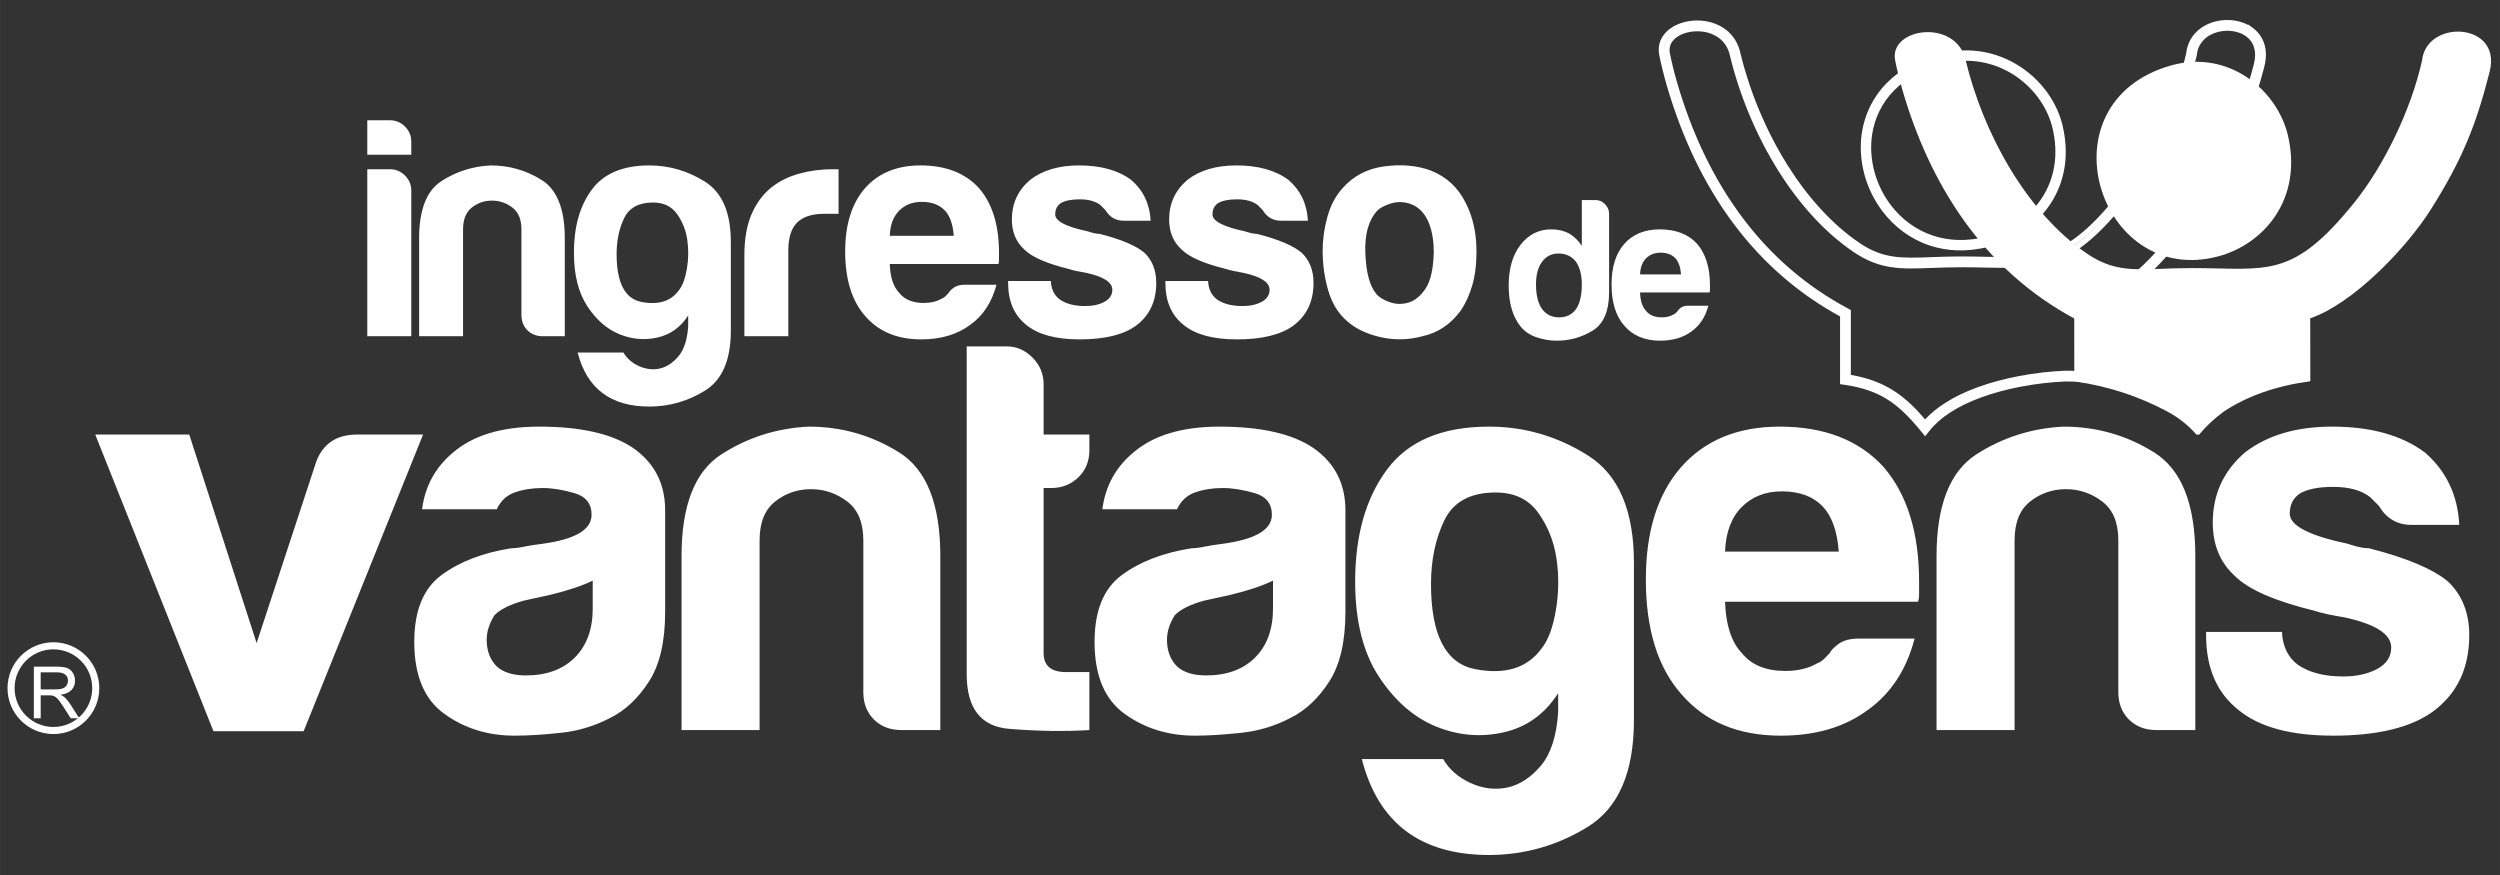<?xml version="1.0" encoding="UTF-8"?>
<!DOCTYPE svg PUBLIC "-//W3C//DTD SVG 1.1//EN" "http://www.w3.org/Graphics/SVG/1.1/DTD/svg11.dtd">
<!-- Creator: CorelDRAW 2021 (64 Bit) -->
<svg xmlns="http://www.w3.org/2000/svg" xml:space="preserve" width="84.667mm" height="29.633mm" version="1.1" style="shape-rendering:geometricPrecision; text-rendering:geometricPrecision; image-rendering:optimizeQuality; fill-rule:evenodd; clip-rule:evenodd"
viewBox="0 0 8466.66 2963.32"
 xmlns:xlink="http://www.w3.org/1999/xlink"
 xmlns:xodm="http://www.corel.com/coreldraw/odm/2003">
 <rect x="0" y="0" width="8466.66" height="2963.32" fill="#333333" stroke="none"/>
 <defs>
  <style type="text/css">
   <![CDATA[
    .fil0 {fill:white}
    .fil1 {fill:white;fill-rule:nonzero}
   ]]>
  </style>
 </defs>
 <g id="Camada_x0020_1">
  <g id="_2714706893984">
   <path class="fil0" d="M6418.17 203.99c6.05,31.3 15.62,69.14 24.47,99.74 90.32,311.71 267.65,607.47 588.23,778.18l0.01 210.52c109.18,15.83 211.94,49.46 308.45,100.91 38.42,20.47 71.54,46.69 99.4,78.64l9 0c23.05,-28.14 51.08,-54.35 84.13,-78.64 80.24,-52.83 177.81,-86.88 292.48,-102.15 -0.21,-37.78 -0.33,-198.61 -0.33,-213.21 145.05,-49.51 325.53,-237.17 408.67,-368.96 104.92,-166.31 152.8,-283.53 199.1,-466.63 42.39,-167.63 -213.45,-178.55 -228.85,-38.4 -38.03,171.64 -131.89,360.48 -228.66,480.81 -212.44,264.13 -296.36,223.12 -552.08,223.12 -167.23,0 -245.14,25.28 -354.55,-49.23 -208.72,-142.09 -353.39,-415.56 -410.54,-654.7 -32.29,-142.6 -259.76,-110.29 -238.93,0z"/>
   <path class="fil0" d="M7354.84 221.07c-446.37,124 -248.97,754.97 157.18,647.25 154.39,-40.94 286.1,-192.68 237,-407.45 -35.84,-156.73 -202.21,-293.15 -394.18,-239.8z"/>
   <path class="fil1" d="M1243.87 573.15l76.55 0c19.98,0 36.86,7.07 51.01,21.22 14.35,14.14 21.42,31.23 21.42,51l0 493.32 -148.98 0 0 -565.54zm0 -165.87l76.55 0c19.98,0 36.86,7.08 51.01,21.27 14.35,14.15 21.42,31.18 21.42,50.96l0 44.63 -148.98 0 0 -116.86zm668.84 731.41l-74.36 0c-21.42,0 -38.66,-6.73 -52.25,-20.13 -13.45,-13.64 -20.18,-30.88 -20.18,-52.1l0 0 0 -289.19c0,-34.12 -10.11,-58.78 -30.83,-74.42 -20.47,-15.59 -43.53,-23.41 -69.14,-23.41 -25.4,0 -48.06,7.82 -68.04,23.41 -19.77,15.64 -29.73,40.3 -29.73,74.42l0 361.42 -148.78 0 0 -331.68c0,-96.34 25.2,-160.94 75.46,-193.61 50.26,-32.48 105.99,-50.26 166.96,-53.15 62.41,0 119.74,16.34 172.14,49.01 52.45,32.63 78.75,98.52 78.75,197.75l0 331.68zm417.95 -34.12l0 -36.11c-25.6,39.74 -60.07,64.6 -103.25,74.41 -43.19,9.96 -85.97,6.53 -128.66,-10.51 -42.44,-17.08 -78.9,-48.66 -109.38,-94.74 -30.49,-46.07 -45.73,-106.69 -45.73,-181.8 0,-87.82 20.13,-159.14 60.62,-213.54 40.25,-54.64 105.2,-82.03 194.51,-82.03 68.04,0 131.15,18.53 189.22,55.34 58.13,36.86 87.12,104.9 87.12,204.12l0 299.95c0,99.02 -28.99,166.71 -87.12,203.02 -58.07,36.12 -121.18,54.05 -189.22,54.25 -130.45,-0.2 -211.19,-60.97 -242.43,-182.9l155.11 0c11.46,19.77 28.89,35.01 52.3,45.72 23.21,10.51 46.62,13.45 70.03,8.52 23.41,-5.08 44.63,-18.88 63.86,-41.54 19.03,-22.67 30.14,-56.79 33.02,-102.16zm-242.42 -244.37c0,97.78 28.29,152.02 84.93,162.53 56.78,10.71 98.52,-2.34 125.57,-39.15 12.7,-15.64 21.91,-40.15 27.54,-73.52 5.63,-33.17 6.03,-66.2 1.1,-98.87 -4.88,-32.48 -16.69,-61.71 -35.02,-87.07 -18.48,-25.6 -45.33,-38.3 -80.89,-38.3 -48.12,0 -80.74,17.78 -97.83,53.15 -17.03,35.41 -25.4,75.86 -25.4,121.23zm432.7 278.49l0 -274.35c0,-55.14 8.17,-101.62 24.5,-139.17 16.34,-37.56 38.66,-67.64 66.95,-90.36 26.84,-21.41 58.42,-36.81 94.54,-46.77 36.26,-10.01 73.47,-14.89 111.77,-14.89 2.69,0 6.32,0 10.51,0 4.33,0 7.82,0 10.71,0l0 150.97 -49.01 0c-41,0 -71.48,9.96 -91.46,29.74 -19.77,19.77 -29.73,50.95 -29.73,93.64l0 291.19 -148.78 0zm747.44 -174.39l106.34 0c-15.59,59.53 -45.37,104.9 -89.25,136.08 -43.94,32.68 -99.28,49.02 -165.87,49.02 -80.89,0 -143.85,-26.3 -189.23,-78.75 -45.37,-51.01 -68.04,-124.13 -68.04,-219.02 0,-90.7 21.97,-161.63 65.85,-212.63 45.38,-52.45 108.54,-78.75 189.28,-78.75 85.07,0 150.92,25.6 197.74,76.56 45.38,52.45 68.04,125.57 68.04,219.01 0,5.83 0,10.71 0,14.89 0,4.34 0,7.07 0,8.52 0,7.07 -0.7,12.15 -2.19,14.89l-367.74 0c1.44,44.08 11.95,76.56 31.92,97.78 18.33,22.66 45.88,34.12 82.94,34.12 23.9,0 44.63,-4.88 61.46,-14.89 4.38,-1.45 8.17,-3.99 11.81,-7.43 3.43,-3.63 7.47,-7.42 11.6,-11.8 1.45,-4.19 6.73,-9.81 15.99,-16.89 9.27,-7.07 22.32,-10.71 39.35,-10.71zm-255.07 -165.81l216.82 0c-2.94,-38.31 -12.7,-66.6 -29.79,-85.08 -18.48,-19.77 -44.63,-29.78 -78.75,-29.78 -31.03,0 -56.58,10.01 -76.36,29.78 -19.97,19.93 -30.48,48.27 -31.92,85.08zm400.86 153.11l144.6 0c1.3,28.34 12,49.56 31.78,63.71 21.42,14.15 49.71,21.22 85.07,21.22 25.61,0 47.52,-4.88 65.85,-14.89 17.09,-9.77 25.6,-23.22 25.6,-40.25 0,-25.6 -29.73,-44.63 -89.25,-57.53 -25.61,-4.19 -44.63,-8.32 -57.53,-12.7 -75.12,-18.33 -125.38,-40.45 -150.98,-65.85 -28.29,-25.6 -42.44,-59.52 -42.44,-102.16 0,-53.89 20.53,-98.52 61.72,-133.89 42.44,-32.67 97.78,-49.01 165.82,-49.01 73.66,0 132.44,16.34 176.52,49.01 40.99,35.37 62.96,81.44 65.9,138.22l-91.45 0c-26.9,0 -47.57,-12.15 -61.72,-36.06l0 0c-5.62,-5.83 -11.25,-11.46 -17.03,-17.08 -16.89,-12.9 -40.3,-19.23 -70.03,-19.23 -28.49,0 -49.71,4.33 -63.91,12.9 -12.7,8.32 -19.03,21.22 -19.03,38.25 0,22.72 36.81,41.74 110.48,57.33 8.57,2.94 15.99,4.94 22.32,6.38 6.37,1.44 12.35,2.19 18.18,2.19 72.17,18.28 122.43,39.7 150.92,63.66 26.85,25.6 40.3,59.72 40.3,102.16 0,62.41 -22.67,110.48 -68.04,144.6 -42.44,31.23 -106.35,46.82 -191.22,46.82 -80.94,0 -141.16,-16.34 -180.71,-49.02 -41.2,-32.62 -61.72,-79.99 -61.72,-142.4l0 -6.38zm532.62 0l144.6 0c1.29,28.34 12,49.56 31.77,63.71 21.42,14.15 49.71,21.22 85.08,21.22 25.6,0 47.52,-4.88 65.85,-14.89 17.08,-9.77 25.6,-23.22 25.6,-40.25 0,-25.6 -29.74,-44.63 -89.26,-57.53 -25.6,-4.19 -44.63,-8.32 -57.53,-12.7 -75.11,-18.33 -125.37,-40.45 -150.97,-65.85 -28.29,-25.6 -42.44,-59.52 -42.44,-102.16 0,-53.89 20.52,-98.52 61.71,-133.89 42.44,-32.67 97.78,-49.01 165.82,-49.01 73.67,0 132.44,16.34 176.53,49.01 40.99,35.37 62.95,81.44 65.89,138.22l-91.45 0c-26.89,0 -47.57,-12.15 -61.71,-36.06l0 0c-5.63,-5.83 -11.26,-11.46 -17.04,-17.08 -16.88,-12.9 -40.29,-19.23 -70.03,-19.23 -28.49,0 -49.71,4.33 -63.9,12.9 -12.71,8.32 -19.03,21.22 -19.03,38.25 0,22.72 36.81,41.74 110.48,57.33 8.56,2.94 15.99,4.94 22.31,6.38 6.38,1.44 12.35,2.19 18.18,2.19 72.18,18.28 122.43,39.7 150.92,63.66 26.85,25.6 40.3,59.72 40.3,102.16 0,62.41 -22.66,110.48 -68.04,144.6 -42.44,31.23 -106.34,46.82 -191.22,46.82 -80.94,0 -141.16,-16.34 -180.71,-49.02 -41.19,-32.62 -61.71,-79.99 -61.71,-142.4l0 -6.38zm615.55 136.08c-29.79,-25.55 -51.21,-59.87 -63.91,-103.2 -12.65,-43.19 -19.03,-88.22 -19.03,-134.99 0,-38.3 5.28,-76.6 15.99,-114.86 10.51,-38.3 27.2,-70.03 49.86,-95.63 36.86,-42.44 84.38,-67.69 142.46,-75.46 58.02,-7.82 110.67,-3.29 157.3,13.79 53.89,21.22 93.64,58.23 119.19,110.68 23.96,46.62 36.11,101.21 36.11,163.62 0,45.38 -5.08,84.38 -14.89,116.86 -9.96,32.67 -22.66,60.42 -38.26,83.13 -34.11,46.62 -77.3,75.66 -129.75,87.07 -46.82,12.7 -93.99,13.79 -141.31,3.29 -47.57,-10.71 -85.47,-28.89 -113.76,-54.3zm101.96 -374.27c-29.79,32.63 -43.19,81.29 -40.3,145.7 2.74,64.4 14.89,109.38 36.11,134.98 8.52,11.41 23.41,20.87 44.63,28.64 21.22,7.82 42.84,8.57 64.8,2.19 21.92,-6.32 41.54,-22.31 58.58,-47.91 16.89,-25.41 26.15,-66.55 27.59,-123.18 0,-60.12 -14.79,-141.86 -80.74,-163.83 -21.42,-7.07 -42.63,-7.47 -63.85,-1.09 -21.22,6.52 -36.86,14.69 -46.82,24.5z"/>
   <path class="fil1" d="M5357.1 677.5l46.22 0c12.65,0 23.56,4.73 32.63,14.25 9.01,9.56 13.55,20.22 13.55,31.97l0 265.39c0,64.35 -18.58,107.89 -55.74,130.65 -37.11,22.61 -77.56,34.02 -121.09,34.02 -23.56,0 -46.67,-3.98 -69.43,-11.66 -22.62,-7.62 -40.75,-20.17 -54.35,-37.35 -26.35,-33.57 -39.45,-79.45 -39.45,-137.48 0,-57.13 13.1,-103 39.45,-137.37 27.2,-35.42 62.12,-53.15 104.75,-53.15 22.62,0 42.59,4.63 59.92,13.7 18.09,10.81 32.63,24.95 43.54,42.14l0 -155.11zm-155.11 285.71c0,36.26 6.73,64 20.32,83.03 13.7,19.03 33.18,28.54 58.48,28.54 24.51,0 43.58,-9.51 57.13,-28.54 12.8,-19.03 19.18,-46.77 19.18,-83.03 0,-32.63 -6.88,-58.48 -20.42,-77.56 -14.55,-18.08 -34.02,-27.14 -58.53,-27.14 -23.56,0 -42.14,9.51 -55.84,28.54 -13.59,18.13 -20.32,43.53 -20.32,76.16zm515.63 72.12l68.04 0c-10.01,38.06 -29.04,67.1 -57.13,87.07 -28.09,20.92 -63.51,31.38 -106.15,31.38 -51.75,0 -92.04,-16.84 -121.08,-50.41 -29.04,-32.62 -43.54,-79.44 -43.54,-140.16 0,-58.03 14.05,-103.46 42.14,-136.08 29.04,-33.52 69.44,-50.36 121.09,-50.36 54.44,0 96.63,16.34 126.57,48.96 29.04,33.58 43.53,80.4 43.53,140.17 0,3.73 0,6.87 0,9.51 0,2.79 0,4.53 0,5.48 0,4.53 -0.45,7.77 -1.4,9.51l-235.35 0c0.95,28.2 7.68,48.97 20.43,62.57 11.75,14.54 29.38,21.81 53.09,21.81 15.3,0 28.54,-3.09 39.35,-9.51 2.79,-0.9 5.23,-2.54 7.52,-4.73 2.25,-2.34 4.79,-4.79 7.48,-7.57 0.89,-2.64 4.28,-6.28 10.21,-10.81 5.92,-4.49 14.24,-6.83 25.2,-6.83zm-163.28 -106.14l138.77 0c-1.89,-24.46 -8.11,-42.59 -19.07,-54.44 -11.81,-12.66 -28.54,-19.03 -50.36,-19.03 -19.87,0 -36.21,6.37 -48.91,19.03 -12.75,12.8 -19.48,30.88 -20.43,54.44z"/>
   <path class="fil1" d="M2007.3 1966.42c-35.46,17.39 -84.43,33.83 -147.29,48.97 -58.03,12.55 -87.01,19.02 -87.01,19.02 -45.13,12.56 -78.01,28.69 -98.33,49.02 -17.38,27.69 -26.45,55.44 -26.45,83.13 0,37.71 11.61,67.99 34.17,90.55 22.57,20.33 55.44,30.34 98.33,30.34 70.28,0 125.72,-20.32 166.01,-60.62 40.25,-40.3 60.57,-95.73 60.57,-165.97l0 -94.44zm60.27 464.43c-52.85,27.74 -108.93,44.83 -167.91,50.95 -59.32,6.43 -111.52,9.67 -157,9.67 -90.55,0 -169.85,-24.81 -237.84,-73.82 -68.04,-49.01 -101.86,-130.2 -101.86,-243.67 0,-105.74 30.63,-181.16 92.5,-226.58 61.56,-45.48 140.21,-75.41 235.94,-90.61 12.56,0 27.7,-1.89 45.43,-5.77 17.73,-3.54 37.71,-6.78 60.27,-9.37 110.88,-15.14 166.36,-47.67 166.36,-98.27 0,-37.76 -19.67,-62.22 -58.67,-73.52 -39,-11.26 -74.77,-17.09 -107.69,-17.09 -35.12,0 -66.69,5.18 -94.44,15.15 -27.69,10.01 -47.67,29.03 -60.27,56.73l-252.98 0c9.96,-78.3 45.13,-142.46 105.69,-192.72 68.04,-58.02 165.02,-87.06 290.74,-87.06 141.16,0 246.91,24.21 317.49,71.87 72.82,50.31 109.28,120.89 109.28,211.44l0 343.94c0,100.57 -18.08,179.22 -54.79,235.95 -36.46,56.73 -79.94,97.68 -130.25,122.78zm1116.98 41.59l-132.14 0c-38.06,0 -68.69,-11.9 -92.85,-35.76 -23.86,-24.21 -35.76,-54.79 -35.76,-92.5l0 0 0 -513.79c0,-60.61 -18.08,-104.45 -54.79,-132.14 -36.46,-27.74 -77.41,-41.59 -122.83,-41.59 -45.13,0 -85.43,13.85 -120.89,41.59 -35.12,27.69 -52.85,71.53 -52.85,132.14l0 642.05 -264.29 0 0 -589.2c0,-171.14 44.78,-285.91 134.09,-343.93 89.26,-57.68 188.23,-89.26 296.51,-94.44 110.88,0 212.74,29.04 305.89,87.06 93.14,57.98 139.91,174.99 139.91,351.31l0 589.2zm504.82 0c-83.13,5.18 -173.09,3.89 -270.07,-3.88 -97.03,-7.38 -145.39,-69.29 -145.39,-185l0 -1110.4 136.03 0c32.57,0 61.56,12.6 86.72,37.75 25.1,25.11 37.7,55.44 37.7,90.56l0 170.2 155.01 0 0 52.84c0,37.71 -12.55,68.34 -37.7,92.5 -25.11,23.86 -55.44,35.76 -90.91,35.76l-26.4 0 0 558.92c0,42.88 25.16,64.45 75.76,64.45l79.25 0 0 196.3zm621.88 -506.02c-35.47,17.39 -84.43,33.83 -147.29,48.97 -58.03,12.55 -87.02,19.02 -87.02,19.02 -45.13,12.56 -78,28.69 -98.32,49.02 -17.39,27.69 -26.45,55.44 -26.45,83.13 0,37.71 11.6,67.99 34.17,90.55 22.56,20.33 55.43,30.34 98.32,30.34 70.28,0 125.72,-20.32 166.02,-60.62 40.24,-40.3 60.57,-95.73 60.57,-165.97l0 -94.44zm60.21 464.43c-52.79,27.74 -108.88,44.83 -167.85,50.95 -59.33,6.43 -111.53,9.67 -157,9.67 -90.56,0 -169.85,-24.81 -237.84,-73.82 -68.04,-49.01 -101.87,-130.2 -101.87,-243.67 0,-105.74 30.64,-181.16 92.5,-226.58 61.57,-45.48 140.22,-75.41 235.95,-90.61 12.55,0 27.69,-1.89 45.43,-5.77 17.73,-3.54 37.7,-6.78 60.27,-9.37 110.87,-15.14 166.36,-47.67 166.36,-98.27 0,-37.76 -19.68,-62.22 -58.68,-73.52 -39,-11.26 -74.76,-17.09 -107.68,-17.09 -35.12,0 -66.7,5.18 -94.44,15.15 -27.7,10.01 -47.67,29.03 -60.27,56.73l-252.99 0c9.97,-78.3 45.13,-142.46 105.7,-192.72 68.04,-58.02 165.02,-87.06 290.74,-87.06 141.16,0 246.86,24.21 317.44,71.87 72.82,50.31 109.28,120.89 109.28,211.44l0 343.94c0,100.57 -18.08,179.22 -54.79,235.95 -36.46,56.73 -79.95,97.68 -130.26,122.78zm905.54 -19.03l0 -64.1c-45.47,70.58 -106.69,114.71 -183.39,132.14 -76.71,17.73 -152.82,11.61 -228.53,-18.68 -75.41,-30.33 -140.22,-86.42 -194.36,-168.25 -54.14,-81.89 -81.24,-189.53 -81.24,-322.97 0,-156 35.77,-282.67 107.64,-379.4 71.58,-96.98 186.99,-145.69 345.53,-145.69 120.89,0 233.06,32.87 336.22,98.32 103.1,65.45 154.7,186.29 154.7,362.62l0 532.81c0,175.98 -51.6,296.17 -154.7,360.67 -103.16,64.11 -215.33,96.03 -336.22,96.33 -231.71,-0.3 -375.17,-108.28 -430.6,-324.86l275.59 0c20.27,35.12 51.26,62.22 92.8,81.19 41.29,18.73 82.83,23.86 124.42,15.15 41.59,-9.02 79.3,-33.53 113.47,-73.77 33.82,-40.3 53.49,-100.92 58.67,-181.51zm-430.65 -434.14c0,173.74 50.31,270.12 150.87,288.8 100.87,19.02 175.03,-4.19 223.05,-69.64 22.56,-27.69 39,-71.22 48.96,-130.5 10.02,-59.02 10.66,-117.65 1.95,-175.68 -8.72,-57.68 -29.64,-109.58 -62.22,-154.7 -32.87,-45.48 -80.54,-68.04 -143.75,-68.04 -85.42,0 -143.4,31.62 -173.73,94.43 -30.29,62.86 -45.13,134.74 -45.13,215.33zm1448.96 184.99l188.88 0c-27.69,105.75 -80.59,186.34 -158.59,241.78 -78,57.98 -176.28,87.02 -294.58,87.02 -143.75,0 -255.62,-46.77 -336.16,-139.92 -80.59,-90.55 -120.89,-220.45 -120.89,-389.01 0,-161.18 39,-287.2 117,-377.76 80.59,-93.14 192.77,-139.91 336.17,-139.91 151.17,0 268.17,45.47 351.35,136.03 80.55,93.14 120.84,223.05 120.84,389.06 0,10.31 0,19.03 0,26.4 0,7.77 0,12.6 0,15.14 0,12.6 -1.29,21.62 -3.83,26.45l-653.36 0c2.59,78.35 21.27,136.03 56.74,173.74 32.52,40.29 81.54,60.62 147.28,60.62 42.54,0 79.3,-8.72 109.29,-26.45 7.72,-2.59 14.49,-7.08 20.92,-13.2 6.12,-6.48 13.25,-13.25 20.62,-20.97 2.59,-7.42 11.95,-17.39 28.39,-29.99 16.44,-12.55 39.65,-19.03 69.93,-19.03zm-453.17 -294.57l385.18 0c-5.18,-68.04 -22.56,-118.3 -52.85,-151.17 -32.92,-35.12 -79.29,-52.85 -139.91,-52.85 -55.09,0 -100.57,17.73 -135.68,52.85 -35.47,35.46 -54.15,85.72 -56.74,151.17zm1592.72 604.34l-132.15 0c-38.05,0 -68.68,-11.9 -92.84,-35.76 -23.86,-24.21 -35.77,-54.79 -35.77,-92.5l0 0 0 -513.79c0,-60.61 -18.08,-104.45 -54.79,-132.14 -36.46,-27.74 -77.4,-41.59 -122.83,-41.59 -45.12,0 -85.42,13.85 -120.88,41.59 -35.12,27.69 -52.85,71.53 -52.85,132.14l0 642.05 -264.29 0 0 -589.2c0,-171.14 44.78,-285.91 134.08,-343.93 89.26,-57.68 188.24,-89.26 296.52,-94.44 110.88,0 212.74,29.04 305.88,87.06 93.15,57.98 139.92,174.99 139.92,351.31l0 589.2zm36.51 -332.33l256.87 0c2.29,50.31 21.32,88.01 56.43,113.17 38.01,25.1 88.31,37.7 151.17,37.7 45.43,0 84.43,-8.71 117.01,-26.44 30.28,-17.39 45.42,-41.25 45.42,-71.53 0,-45.48 -52.85,-79.3 -158.59,-102.21 -45.43,-7.37 -79.25,-14.79 -102.16,-22.56 -133.44,-32.53 -222.7,-71.88 -268.18,-117.01 -50.25,-45.42 -75.41,-105.69 -75.41,-181.45 0,-95.74 36.41,-175.04 109.58,-237.85 75.42,-58.02 173.74,-87.06 294.63,-87.06 130.85,0 235.25,29.04 313.6,87.06 72.82,62.81 111.82,144.7 117,245.62l-162.43 0c-47.72,0 -84.47,-21.62 -109.63,-64.16l0 0c-9.96,-10.31 -19.97,-20.32 -30.28,-30.28 -29.99,-22.92 -71.53,-34.17 -124.43,-34.17 -50.6,0 -88.31,7.72 -113.46,22.86 -22.52,14.84 -33.82,37.71 -33.82,67.99 0,40.3 65.45,74.17 196.3,101.86 15.14,5.18 28.34,8.72 39.64,11.31 11.26,2.59 21.92,3.83 32.23,3.83 128.26,32.58 217.57,70.63 268.18,113.17 47.66,45.43 71.52,106.05 71.52,181.46 0,110.87 -40.29,196.3 -120.84,256.87 -75.41,55.43 -188.87,83.18 -339.75,83.18 -143.75,0 -250.74,-29.04 -321.02,-87.02 -73.17,-58.03 -109.58,-142.16 -109.58,-253.03l0 -11.31z"/>
   <path class="fil1" d="M1028.39 2476.38l-305.53 0 -400.32 -1004.67 318.38 0 228.13 706.21 202.33 -615.65c23.16,-60.27 69.08,-90.56 137.72,-90.56l0 0 223.7 0 -404.41 1004.67z"/>
   <path class="fil1" d="M180.82 2175.15c42.87,0 81.72,17.39 109.86,45.52l0.04 0.05c28.14,28.13 45.53,66.99 45.53,109.85 0,42.87 -17.41,81.75 -45.55,109.88l0.02 0.02c-28.08,28.09 -67.01,45.53 -109.9,45.53 -42.88,0 -81.81,-17.44 -109.9,-45.53 -28.09,-28.08 -45.52,-67.01 -45.52,-109.9 0,-42.88 17.43,-81.81 45.52,-109.9l0.03 0.03c28.13,-28.14 67.01,-45.55 109.87,-45.55zm92.92 62.45c-23.74,-23.76 -56.63,-38.47 -92.92,-38.47 -36.29,0 -69.17,14.71 -92.92,38.47l0 0.05c-23.77,23.77 -38.52,56.66 -38.52,92.92 0,36.27 14.75,69.15 38.52,92.92 23.77,23.77 56.66,38.52 92.92,38.52 36.27,0 69.15,-14.75 92.92,-38.52l0.05 0c23.77,-23.74 38.47,-56.63 38.47,-92.92 0,-36.29 -14.7,-69.17 -38.47,-92.92l-0.05 -0.05z"/>
   <path class="fil1" d="M114.58 2432.45l0 -174.67 77.4 0c15.57,0 27.42,1.59 35.5,4.71 8.08,3.14 14.56,8.65 19.4,16.59 4.82,7.92 7.22,16.72 7.22,26.32 0,12.4 -4.03,22.83 -12.01,31.35 -8.01,8.49 -20.39,13.86 -37.13,16.16 6.14,2.93 10.77,5.85 13.93,8.71 6.77,6.19 13.15,13.93 19.12,23.26l30.22 47.57 -28.88 0 -23.1 -36.34c-6.71,-10.55 -12.28,-18.54 -16.62,-24.13 -4.39,-5.56 -8.3,-9.43 -11.75,-11.66 -3.41,-2.2 -6.96,-3.74 -10.53,-4.63 -2.61,-0.55 -6.88,-0.81 -12.86,-0.81l-26.74 0 0 77.57 -23.17 0zm23.17 -97.58l49.6 0c10.58,0 18.78,-1.1 24.73,-3.31 5.93,-2.15 10.43,-5.63 13.48,-10.48 3.09,-4.79 4.65,-10 4.65,-15.66 0,-8.25 -2.97,-15.09 -8.94,-20.41 -6,-5.33 -15.43,-7.96 -28.31,-7.96l-55.21 0 0 57.82z"/>
   <g>
    <path class="fil1" d="M5655.19 179.45c1.44,7.56 3.02,14.99 4.61,22.21 1.82,8.33 3.79,16.58 5.73,24.54l0.29 1.2 0 0.02c1.77,7.27 3.91,15.43 6.23,24.18l0 0.02c2.47,9.26 4.92,18.02 7.17,25.89 24.73,85.43 56.13,169.72 95.25,250.33 36.12,74.45 78.99,146.05 129.4,212.75 47.01,62.2 100.67,120.2 161.62,172.46 57.56,49.36 121.75,93.69 193.03,131.66l4.85 2.59 4.84 2.59 0 5.44 0 5.45 0 208.89c27.54,4.75 52.32,11.13 74.96,19.23 24.85,8.88 47.47,20.01 68.79,33.46 20.75,13.1 40.05,28.4 58.86,46.03 16.48,15.45 32.6,32.67 48.93,51.81 19.72,-21.23 43.29,-40.05 69.49,-56.63 32.14,-20.36 68.23,-37.34 106.06,-51.26 45.74,-16.86 94.29,-29.5 141.54,-38.52 55.45,-10.6 109.4,-16.33 155.31,-18.23 7.22,-0.31 14.48,-0.26 21.58,-0.04l11.2 0.48 -0.09 -199.16 -0.03 0 0 -6.5 0 -6.5 6.17 -2.13 6.19 -2.14 0.04 0c62.49,-21.32 121.75,-56.94 176.95,-102.53l0.04 0c61.09,-50.42 117.34,-113.19 167.73,-182.49 57.76,-79.44 107.87,-167.39 148.98,-255.42 45.67,-97.81 80.35,-195.77 102.23,-282.31 5.46,-21.63 5.22,-40.08 0.86,-55.26 -4.73,-16.45 -14.51,-29.34 -27.13,-38.5l-1.32 -0.93 -0.36 -0.29 -0.07 -0.05c-5.61,-3.84 -11.8,-7.07 -18.35,-9.69 -7.6,-3 -15.69,-5.23 -23.82,-6.48 -8.2,-1.27 -16.81,-1.7 -25.4,-1.31l-0.05 0c-8.49,0.36 -17.05,1.65 -25.3,3.69 -19.28,4.82 -37.15,14.39 -50.3,28.49 -11.51,12.33 -19.5,28.36 -21.73,47.9l-0.02 0.41 -0.05 0.84 -0.24 0.91 -0.12 0.46c-9.23,41.68 -21.68,84.33 -36.58,126.55 -15.52,44.11 -33.84,88.12 -54.01,130.57 -20.7,43.54 -43.51,85.61 -67.4,124.58 -23.92,39 -49.01,75.01 -74.21,106.36 -95.2,118.34 -165.67,177.23 -236.96,206.03 -71.5,28.9 -142.66,27.32 -239.9,25.19l-4.99 -0.1 -0.02 0c-25.07,-0.53 -52.1,-1.13 -84.41,-1.13 -36.22,0 -67.16,1.15 -95.2,2.19l-3.31 0.12c-53.49,1.99 -97.28,3.64 -138.97,-2.79 -42.26,-6.52 -82.25,-21.27 -127.34,-51.97 -48.43,-32.96 -93.5,-72.82 -134.8,-117.53l0.03 -0.03c-44.09,-47.68 -83.95,-100.9 -119.26,-157.2 -37.75,-60.23 -70.45,-124.07 -97.48,-188.6 -28.2,-67.32 -50.54,-135.63 -66.27,-201.4l-0.12 -0.29 -0.17 -0.72c-5.11,-22.55 -15.97,-39.94 -30.1,-52.65 -16.24,-14.61 -36.99,-23.26 -58.38,-26.62l-0.05 0c-7.43,-1.18 -15.06,-1.71 -22.62,-1.71l-0.02 0c-7.6,0.03 -15.23,0.72 -22.6,1.95 -7.24,1.2 -14.31,3 -20.89,5.27 -6.45,2.26 -12.64,5.07 -18.23,8.3 -11.51,6.67 -20.72,15.47 -26.04,25.86 -4.75,9.26 -6.53,20.08 -4.25,32.21zm-13.19 26.15l-0.89 -4.06 0.79 3.67 -0.02 0 1.2 5.26 -1.08 -4.87zm5.54 23.67l-3.62 -15.16 3.91 16.41 -0.29 -1.25zm0 0.07l0 -0.07 0 0.07zm110.52 306.42c-6.81,-14.01 -13.38,-28.16 -19.74,-42.38 6.38,14.31 13,28.54 19.84,42.64 19.45,40.08 40.82,79.32 64.23,117.43 -23.43,-38.18 -44.83,-77.49 -64.33,-117.69zm-27 -58.96c-8.09,-18.73 -15.79,-37.61 -23.13,-56.63 7.34,19 15.04,37.9 23.13,56.63zm138.47 247.87c-9.65,-13.53 -19,-27.27 -28.09,-41.16 9.06,13.89 18.42,27.63 28.09,41.16zm184.11 202.24c-6.79,-5.8 -13.48,-11.68 -20.08,-17.63 5.93,5.35 11.92,10.63 17.99,15.86 11.3,9.71 22.84,19.26 34.64,28.59 -11.08,-8.75 -21.93,-17.7 -32.55,-26.82zm-20.37 -17.89c-23,-20.7 -44.92,-42.26 -65.76,-64.52l65.76 64.52zm224.37 377.37l-7.7 -1.23 0 0.07c30.15,4.39 56.96,10.65 81.38,18.91 -22.33,-7.56 -46.68,-13.46 -73.68,-17.75zm200.71 95.29c-3.34,-3.17 -6.72,-6.19 -10.1,-9.19 4.65,4.11 9.26,8.33 13.84,12.76 11.7,11.25 23.26,23.44 34.9,36.61 -12.93,-14.68 -25.71,-28.07 -38.64,-40.18zm54.18 58.29l-6.57 -7.78 13.57 16.27 4.66 -5.76 -4.75 5.54 -6.91 -8.27zm86.4 -61c-7.27,4.61 -14.32,9.38 -21.14,14.37 5.33,-3.89 10.8,-7.65 16.43,-11.32 29.12,-18.98 61.96,-35.07 96.59,-48.5l-91.88 45.45zm434.52 -104.15l-1.49 -0.09 2.18 0.14 -0.69 -0.05zm9.66 -218l0 0.02 -0.04 0.03 3.02 -1.08 -2.98 1.03zm182.68 -105.75l0.02 0.02 2.16 -1.8 6.53 -5.49 -8.71 7.27zm86.56 -82.44c-9.26,10.03 -18.63,19.81 -28.18,29.31 9.55,-9.5 18.95,-19.28 28.18,-29.31zm-29.6 30.72c-5.44,5.43 -10.96,10.73 -16.5,15.96 5.54,-5.23 11.06,-10.56 16.5,-15.96zm-17.1 16.53c-10.22,9.62 -20.6,18.93 -31.13,27.9 10.53,-8.97 20.91,-18.3 31.13,-27.9zm249.93 -344.38c-25.47,49.07 -53.65,97.5 -84.24,143.79 30.61,-46.29 58.79,-94.72 84.24,-143.79zm103.12 -241.95c-5.21,15.38 -10.73,30.95 -16.55,46.63 5.82,-15.68 11.34,-31.25 16.55,-46.63zm32.86 -172.98c4.36,15.21 5.32,32.88 1.8,52.89 3.67,-20.61 2.66,-38.67 -1.97,-54.02 -4.99,-16.62 -14.23,-30.34 -26.22,-41.01 12.11,10.84 21.42,24.92 26.39,42.14zm-143.75 -66.27c5.64,-1.42 11.44,-2.47 17.27,-3.22 -5.83,0.72 -11.63,1.78 -17.29,3.22l0.02 0zm-59.24 33.77c14.63,-15.71 34.01,-26.6 54.83,-32.6 -21.16,6.05 -40.63,17.01 -55.24,32.77 -12.59,13.62 -21.73,30.94 -25.26,51.97 3.55,-20.96 12.86,-38.42 25.67,-52.14zm-26.53 58.45l0.02 -0.36 -0.02 0.24 0 0.12zm-3.72 16.26l3.6 -15.56 -0.05 0.14 -3.55 15.42zm-152.12 360.44c10.63,-17.32 21.02,-35.29 31.14,-53.78 -10.08,18.37 -20.44,36.27 -31.04,53.56 -10.24,16.74 -20.7,32.88 -31.3,48.35 10.55,-15.39 20.99,-31.49 31.2,-48.13zm38.88 -68.1c4.68,-8.8 9.31,-17.72 13.84,-26.74 -4.53,8.99 -9.13,17.91 -13.84,26.74zm-99.77 157.27c6.35,-8.32 12.71,-16.91 19.04,-25.78 -6.31,8.87 -12.66,17.46 -19.04,25.78zm-241.49 215.78c64.66,-26.15 129.23,-78.84 214.86,-182.53 -85.08,102.9 -149.79,155.5 -215.15,181.95 -59.34,24.01 -118.32,26.39 -193.13,25.26 75.63,1.15 135.09,-1.1 193.42,-24.68zm-232.83 23.89l0.02 0 -0.02 0zm-4.99 -0.1l4.99 0.1 -4.99 -0.1zm-180.56 1.06c22.42,-0.79 46.55,-1.73 73.03,-2.09 -26.55,0.34 -50.77,1.3 -73.18,2.09l-3.16 0.12 3.31 -0.12zm-138.88 -2.52c18.88,2.92 38.35,4.12 59.1,4.34 -20.12,-0.24 -39.07,-1.42 -57.54,-4.2 -34.83,-5.25 -67.88,-16.26 -103.47,-37.58 35.33,21.22 67.85,32.19 101.91,37.44zm-119.88 -48.96l0.03 0c-25.86,-17.6 -50.76,-37.25 -74.62,-58.57 23.86,21.35 48.76,40.99 74.59,58.57zm-446.23 -716.92c15.24,13.69 27.28,31.9 33.85,54.92 -6.57,-23.07 -18.47,-41.18 -33.41,-54.73 -13.89,-12.55 -30.61,-21.35 -48.38,-26.72 17.58,5.32 34.11,14.05 47.94,26.53zm-62.89 -30.2c4.39,0.86 8.76,1.89 13.05,3.12 -4.29,-1.23 -8.66,-2.26 -13.05,-3.12zm-61.23 0.36l5.25 -0.96 -0.05 0 -5.2 0.96zm-73.11 48.16c5.97,-11.66 15.3,-21.59 26.87,-29.43 -11.95,8.08 -21.52,18.21 -27.44,30.01 -6.19,12.37 -8.47,26.98 -5.4,43.34l0 -0.03c-3.07,-16.33 -0.58,-31.13 5.97,-43.89zm-13.09 95.9c-2.24,-9.1 -4.27,-17.78 -6.05,-25.67l-0.02 -0.02c-1.71,-7.77 -3.34,-15.45 -4.75,-22.89l-0.17 -0.86 0 -0.14c-3.6,-20.1 -0.6,-38.24 7.24,-53.9 8.61,-17.15 22.98,-31.2 40.78,-41.54 7.53,-4.34 15.76,-8.11 24.39,-11.11 8.57,-3 17.7,-5.35 27.01,-6.88 9.21,-1.54 18.8,-2.38 28.5,-2.4l0.02 0c9.4,-0.05 19,0.67 28.47,2.16l0.05 0c28.25,4.46 55.69,16.07 77.47,35.74 19.21,17.39 34.01,41.06 40.9,71.55l0.69 3.04c15.26,62.99 36.72,128.52 63.9,193.33 26.36,62.84 58.09,124.94 94.65,183.22 34.08,54.35 72.51,105.71 114.94,151.61 39.57,42.84 82.65,80.98 128.82,112.4 40.01,27.25 75.84,40.34 113.89,46.08 38.64,5.83 80.06,4.27 130.64,2.35l3.17 -0.12c29.29,-1.08 61.6,-2.28 96.59,-2.28 28.66,0 57.93,0.65 85.08,1.22l4.99 0.1 0.02 0c92.03,2.01 159.36,3.52 225.32,-23.17 66.18,-26.79 132.26,-82.32 222.47,-194.43 24.29,-30.24 48.52,-65 71.62,-102.73 23.1,-37.68 45.23,-78.5 65.38,-120.91 19.53,-41.11 37.35,-83.85 52.48,-126.79 14.42,-40.92 26.46,-81.96 35.33,-121.8 3.22,-27.75 14.56,-50.49 30.87,-68.09 18.18,-19.62 42.51,-32.77 68.55,-39.31l0.03 0c10.55,-2.62 21.56,-4.25 32.47,-4.73 10.87,-0.48 21.9,0.1 32.65,1.78 11.03,1.72 21.85,4.67 31.97,8.68l0.03 0c4.53,1.8 8.97,3.86 13.26,6.16l0 -1.51 14.49 10.53c18.8,13.67 33.41,32.62 40.63,56.7 6.35,21.23 6.95,46.44 -0.36,75.44 -22.38,88.55 -57.86,188.84 -104.63,288.93 -42.04,90.06 -93.35,180.13 -152.43,261.37 -51.47,70.76 -109.08,135.11 -171.85,187.35 -55.53,46.2 -115.23,83.01 -178.33,106.42l0.09 205.75 0.03 9.84 0.02 9.83 -9.79 -0.72 -9.78 -0.72 -2.93 -0.21 -0.17 0c-15.13,-1.01 -30.58,-2.04 -45.16,-1.47 -44.18,1.85 -96.23,7.37 -149.82,17.58 -45.5,8.69 -92.12,20.82 -135.92,36.97 -37.47,13.81 -72.89,30.63 -103.71,50.7 -27.61,18.01 -51.67,38.76 -70.28,62.46l-7.03 8.95 -7.03 8.99 -7.22 -8.83 -7.22 -8.82c-19.16,-23.44 -37.51,-43.97 -55.91,-61.62 -18.37,-17.66 -37.06,-32.69 -56.89,-45.24 -19.79,-12.52 -41.09,-22.78 -64.86,-30.99 -23.79,-8.22 -50.3,-14.49 -80.4,-18.85l-7.82 -1.13 -7.84 -1.13 0 -7.91 0 -7.92 0 -213.61c-70.73,-38.55 -134.58,-83.21 -192.05,-132.71 -62.17,-53.56 -116.93,-112.88 -164.9,-176.34 -51.74,-68.48 -95.78,-142.02 -132.96,-218.63 -40.12,-82.68 -72.24,-168.91 -97.54,-256.26 -2.45,-8.5 -4.95,-17.32 -7.25,-26.05 -2.16,-8.11 -4.51,-17.22 -6.83,-26.75l0 -0.04zm1095.9 653.12l-0.03 0 0.03 0zm4.98 0.1l-4.98 -0.1 4.98 0.1zm307.93 405.43l-0.09 0 0.09 0zm-32 -19.86c6.17,0.09 12.31,0.36 18.43,0.69l-18.43 -0.69z"/>
   </g>
   <path class="fil1" d="M6576.24 208.24c-152.65,40.58 -227.96,139.09 -244.23,245.42 -6.57,42.93 -3.57,87.23 7.75,129.45 11.35,42.31 31.09,82.7 57.95,117.72 69.34,90.42 186.66,145.64 331.17,108.99 80.4,-20.39 154.49,-70.28 198.58,-142.81 38.21,-62.89 53.99,-143.08 31.8,-235.97l-0.02 0 -1.66 -6.55c-18.68,-70.3 -66.92,-135.66 -132.97,-178.07 -66.04,-42.38 -149.96,-61.79 -240,-40.32l0 0.02 -8.37 2.12zm-262.31 242.68c17.29,-113.02 96.78,-217.57 257.65,-260.34l0.12 -0.02 8.49 -2.14 0.1 0c95.39,-22.78 184.23,-2.23 254.15,42.65 69.89,44.85 120.98,114.17 140.8,188.77l0.02 0.12 1.68 6.66 0 0.1c23.43,98.03 6.67,182.91 -33.94,249.69 -46.7,76.82 -124.92,129.59 -209.71,151.11 -152.59,38.69 -276.62,-19.84 -350.07,-115.61 -28.35,-36.94 -49.17,-79.51 -61.11,-124.1 -11.97,-44.66 -15.11,-91.51 -8.18,-136.89z"/>
   <path class="fil1" d="M6578.39 216.41c-70.5,18.75 -124.13,50.07 -162.6,88.74 -42.77,43 -67.08,95.34 -75.39,149.77 -3.18,20.7 -4.05,41.75 -2.8,62.61 1.26,21.32 4.8,42.64 10.36,63.39 5.53,20.74 13.16,40.99 22.65,60.27 9.43,19.17 20.77,37.51 33.82,54.5 35.53,46.33 84.05,83.22 142.5,102.43 52.54,17.27 113.26,20.39 179.92,3.49 40.04,-10.14 78.5,-27.84 112.21,-52.07 32.26,-23.19 60.28,-52.45 81.2,-86.89 19.21,-31.64 32.59,-67.91 38.02,-108.1 4.91,-36.42 3.27,-76.16 -6.52,-118.56l-2.35 -9.36c-9.1,-34.19 -25.48,-67.3 -47.63,-96.96 -22.01,-29.46 -49.76,-55.6 -81.73,-76.15 -33.35,-21.39 -71.44,-36.8 -112.57,-43.71 -38,-6.36 -78.77,-5.51 -120.91,4.54l-8.18 2.06zm-174.56 76.82c40.51,-40.71 96.7,-73.62 170.25,-93.18l8.58 -2.2c44.36,-10.56 87.4,-11.45 127.62,-4.72 43.45,7.3 83.67,23.57 118.89,46.16 33.75,21.68 63.01,49.23 86.17,80.24 23.42,31.38 40.78,66.46 50.43,102.79l1.69 6.76c10.92,45.74 12.85,88.51 7.58,127.73 -5.71,42.47 -19.94,80.91 -40.37,114.55 -22.19,36.51 -51.74,67.44 -85.74,91.87 -35.48,25.53 -75.95,44.14 -117.99,54.79 -70,17.74 -133.87,14.43 -189.28,-3.8 -61.81,-20.33 -113.1,-59.3 -150.66,-108.26 -13.69,-17.86 -25.63,-37.15 -35.55,-57.3 -10,-20.36 -18.05,-41.66 -23.86,-63.39 -5.84,-21.81 -9.56,-44.24 -10.89,-66.77 -1.31,-22.1 -0.4,-44.33 2.93,-66.12 8.83,-57.76 34.67,-113.39 80.2,-159.15zm-98.27 156.42c9.36,-61.28 36.6,-120.27 84.58,-168.74 42.71,-43.13 101.83,-77.93 179.29,-98.51l9.76 -2.45c46.65,-10.96 91.83,-11.9 134.09,-4.8 45.96,7.69 88.47,24.92 125.71,48.8 35.69,22.88 66.62,52.01 91.12,84.87 24.74,33.17 43.11,70.32 53.32,108.85 0.42,1.96 1.97,6.56 1.97,8.23 11.28,47.78 13.23,92.6 7.65,133.72 -6.09,44.89 -21.16,85.55 -42.84,121.19 -23.44,38.53 -54.65,71.24 -90.54,97.08 -37.42,26.96 -80.04,46.6 -124.33,57.83 -73.79,18.69 -141.21,15.16 -199.68,-4.14 -65.26,-21.54 -119.44,-62.77 -159.15,-114.53 -14.43,-18.81 -27.02,-39.13 -37.45,-60.34 -10.56,-21.43 -19.03,-43.89 -25.14,-66.72 -6.16,-23.06 -10.07,-46.74 -11.47,-70.51 -1.38,-23.34 -0.4,-46.84 3.11,-69.83zm96.54 -156.82c-45.2,45.67 -70.93,101.39 -79.78,159.35 -3.35,21.92 -4.29,44.22 -2.98,66.32 1.34,22.57 5.07,45.14 10.94,67.13 5.85,21.85 13.92,43.27 23.95,63.61 9.94,20.21 21.92,39.58 35.71,57.54 37.68,49.14 89.09,88.27 151.01,108.7 55.58,18.35 119.82,21.68 190.3,3.83 42.26,-10.72 82.91,-29.42 118.55,-55.12 34.11,-24.55 63.77,-55.61 86,-92.18 20.46,-33.66 34.73,-72.13 40.49,-114.66 5.36,-39.51 3.44,-82.65 -7.56,-128.67l-1.67 -6.67c-9.67,-36.44 -27.08,-71.62 -50.51,-103.05 -23.37,-31.33 -52.79,-59.06 -86.67,-80.78 -35.38,-22.68 -75.78,-39.04 -119.4,-46.36 -40.31,-6.76 -83.53,-5.8 -128.22,4.85l-8.92 2.2c-74.19,19.79 -130.67,52.96 -171.24,93.96z"/>
  </g>
 </g>
</svg>

